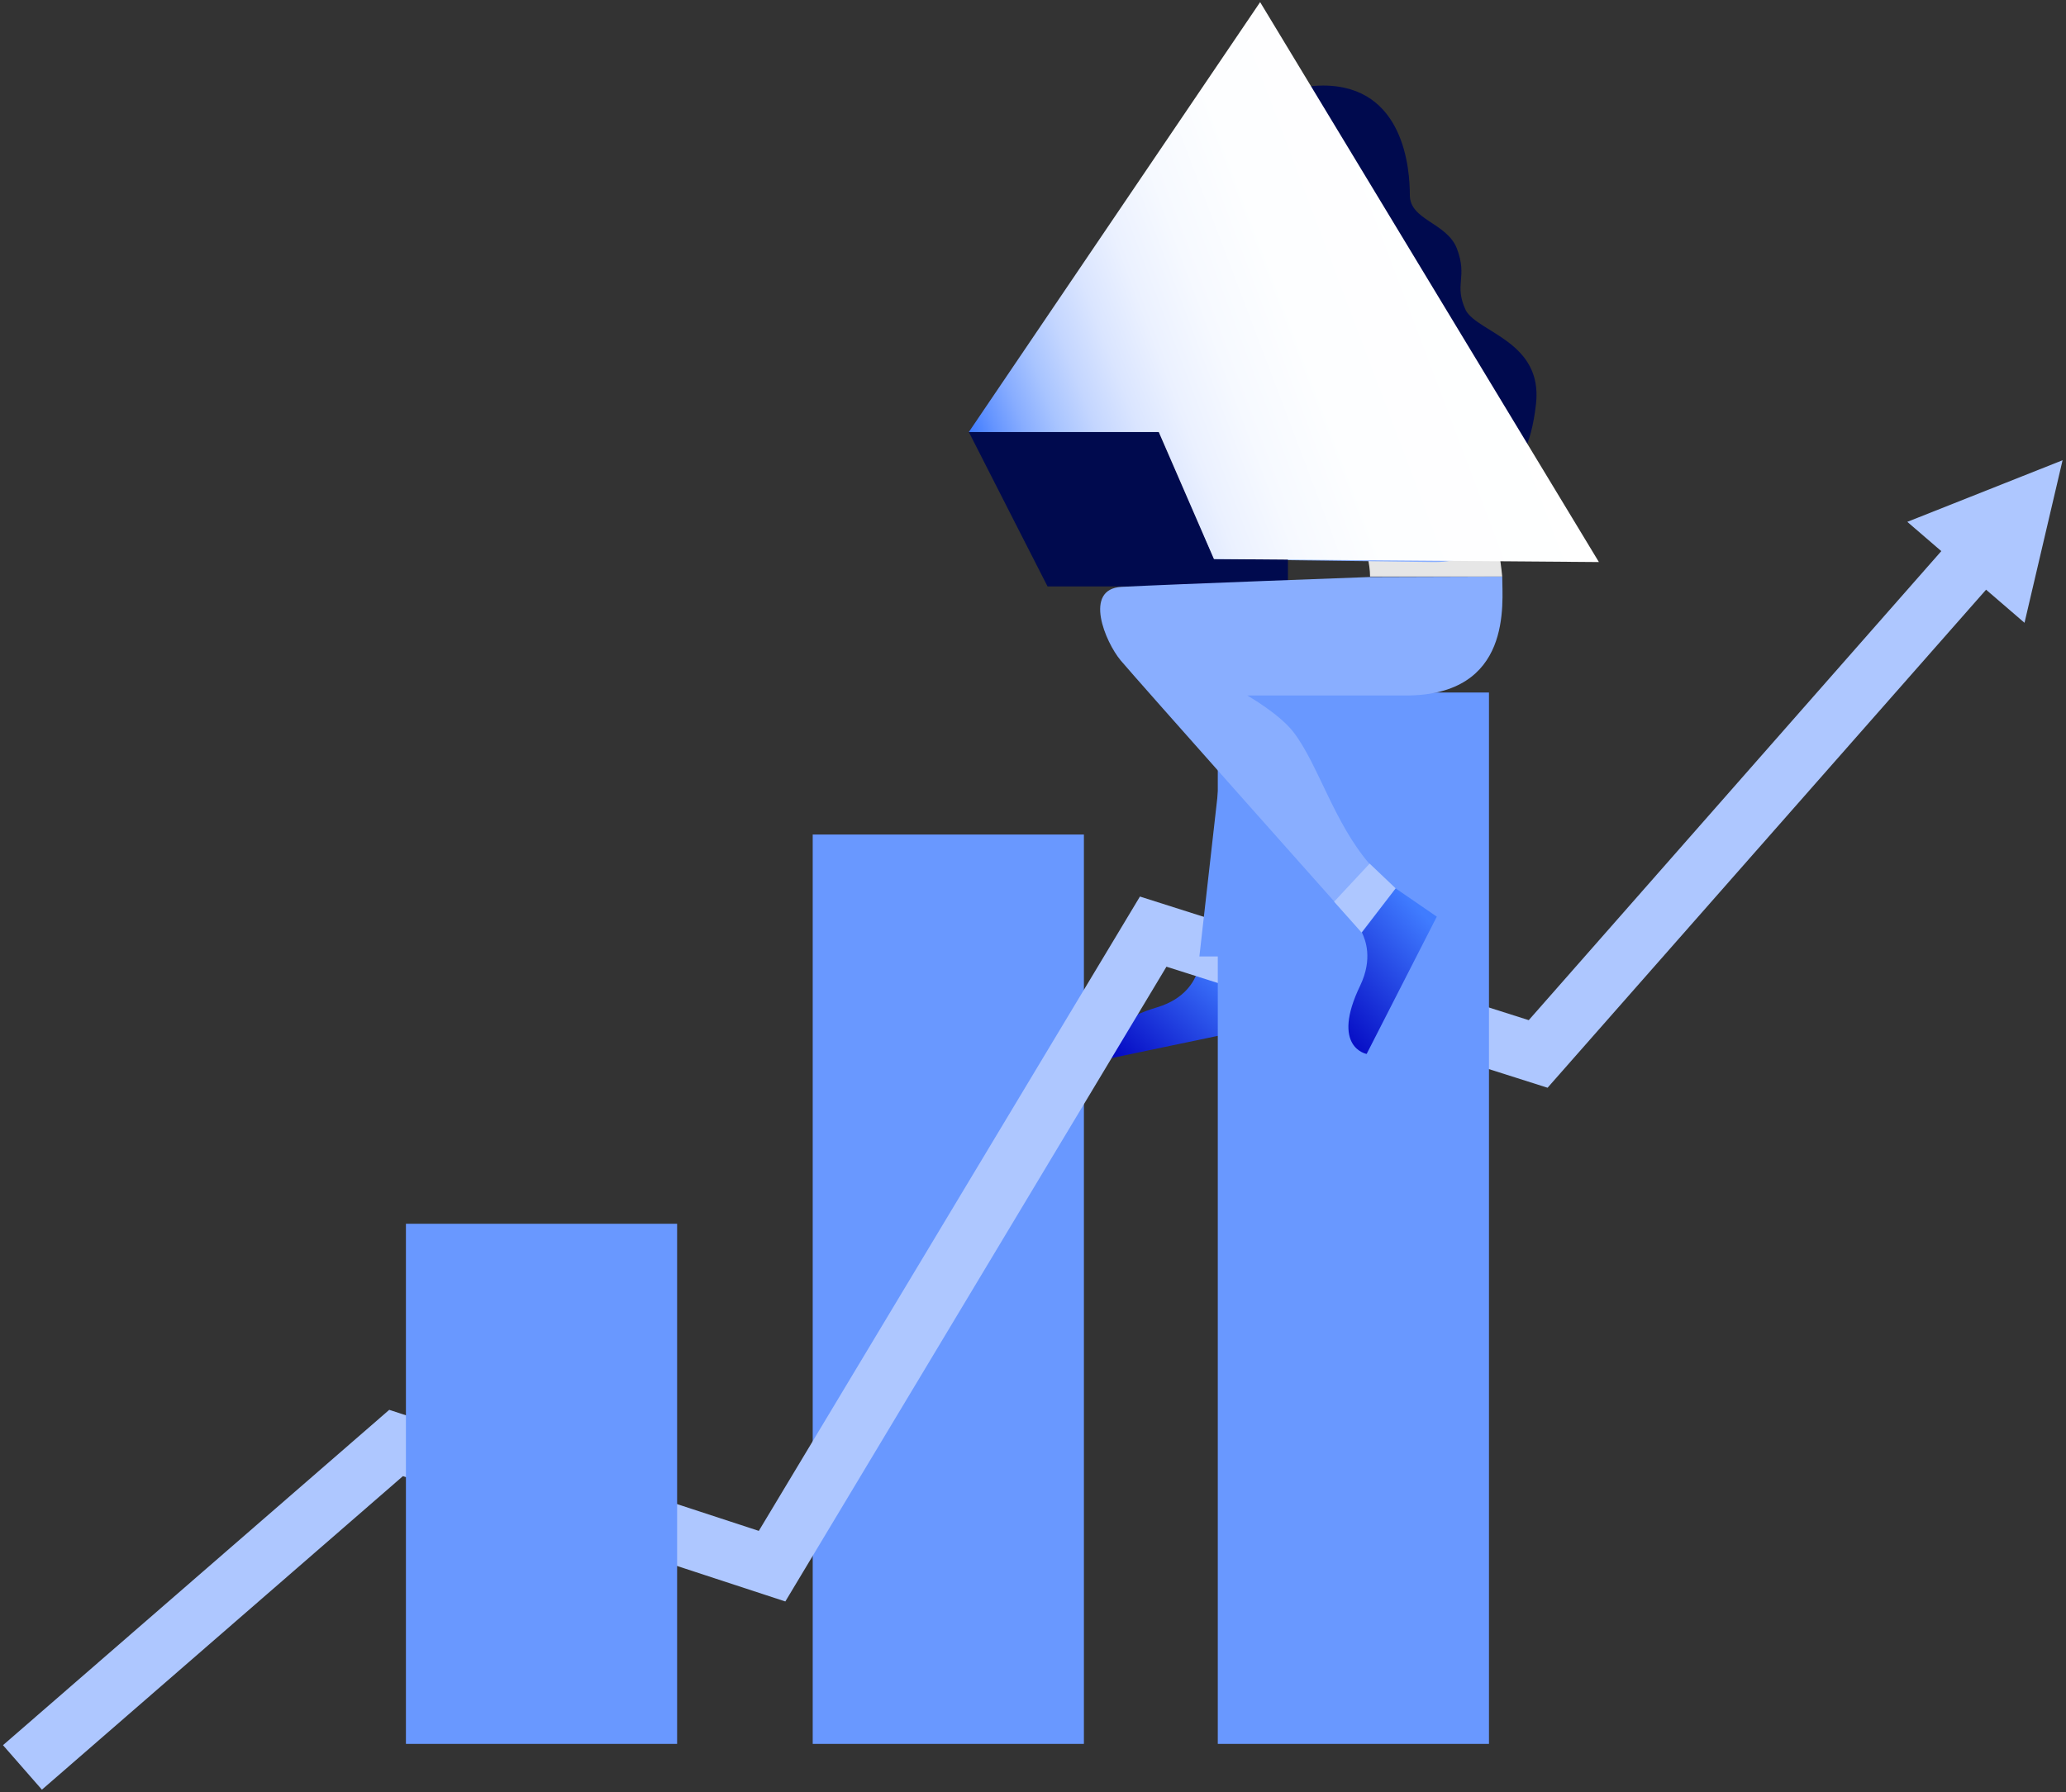 <?xml version="1.0" encoding="UTF-8"?>
<svg width="446px" height="387px" viewBox="0 0 446 387" version="1.1" xmlns="http://www.w3.org/2000/svg" xmlns:xlink="http://www.w3.org/1999/xlink">
    <rect x="0" y="0" width="446" height="387" fill="#333333" stroke="none"/>
    <!-- Generator: Sketch 52.2 (67145) - http://www.bohemiancoding.com/sketch -->
    <title>Group</title>
    <desc>Created with Sketch.</desc>
    <defs>
        <linearGradient x1="103.213%" y1="20.469%" x2="-2.056%" y2="85.351%" id="linearGradient-1">
            <stop stop-color="#407CFF" offset="0%"/>
            <stop stop-color="#0001BF" offset="100%"/>
        </linearGradient>
        <linearGradient x1="70.93%" y1="3.722%" x2="3.703%" y2="97.045%" id="linearGradient-2">
            <stop stop-color="#407CFF" offset="0%"/>
            <stop stop-color="#0001BF" offset="100%"/>
        </linearGradient>
        <linearGradient x1="-0.498%" y1="74.517%" x2="85.721%" y2="45.555%" id="linearGradient-3">
            <stop stop-color="#407CFF" offset="0%"/>
            <stop stop-color="#6494FF" offset="4.067%"/>
            <stop stop-color="#88ADFF" offset="9.065%"/>
            <stop stop-color="#A8C4FF" offset="14.69%"/>
            <stop stop-color="#C4D6FF" offset="20.91%"/>
            <stop stop-color="#DAE5FF" offset="27.94%"/>
            <stop stop-color="#EBF1FF" offset="36.14%"/>
            <stop stop-color="#F6F9FF" offset="46.28%"/>
            <stop stop-color="#FDFEFF" offset="60.51%"/>
            <stop stop-color="#FFFFFF" offset="100%"/>
        </linearGradient>
    </defs>
    <g id="METAPOSTA-EMPRESAS-DESKTOP" stroke="none" stroke-width="1" fill="none" fill-rule="evenodd">
        <g id="DESKTOP_HOME_EMPRESAS" transform="translate(-779, -2212)" fill-rule="nonzero">
            <g id="Group" transform="translate(779, 2212)">
                <g id="esquema-01">
                    <path d="M268.062,210.033 L268.523,222.502 L239.806,228.505 C239.806,228.505 235.558,221.763 249.778,217.514 C255.965,215.667 257.812,211.695 258.458,210.033 L268.062,210.033 Z" id="Shape" fill="url(#linearGradient-1)"/>
                    <polygon id="Shape" fill="#AEC7FF" points="259.474 201.074 258.458 210.033 268.062 210.033 268.154 202.736"/>
                    <path d="M267.323,32.881 C267.323,53.755 254.026,52.093 254.026,62.16 C254.026,79.247 265.292,68.441 265.292,103.262 C271.755,103.262 297.149,103.262 297.149,103.262 L297.149,30.203 L267.323,32.881 Z" id="Shape" fill="#000A4E"/>
                    <polygon id="Rectangle-path" fill="#6998FF" points="175.445 180.2 233.988 180.2 233.988 376.563 175.445 376.563"/>
                    <polygon id="Shape" fill="#AEC7FF" points="9.049 386.446 0.646 376.84 84.029 304.428 163.81 330.566 246.085 193.592 330.022 220.285 425.778 111.389 435.381 119.795 334.084 234.879 251.81 208.74 169.535 345.806 86.984 318.744"/>
                    <polygon id="Rectangle-path" fill="#6998FF" points="262.891 149.535 321.434 149.535 321.434 376.563 262.891 376.563"/>
                    <polygon id="Rectangle-path" fill="#6998FF" points="87.63 264.25 146.173 264.25 146.173 376.563 87.63 376.563"/>
                    <polyline id="Shape" fill="#89AEFF" points="282.19 92.363 275.357 114.068 286.991 112.96 293.64 100.583"/>
                    <path d="M276.926,88.484 C282.282,85.713 286.253,67.425 298.441,64.007 L298.534,64.007 C294.286,61.791 288.561,59.205 287.176,51.631 L277.388,50.707 C278.588,54.402 280.435,54.771 281.174,57.819 C283.298,66.963 270.74,78.139 276.926,88.484 Z" id="Shape" fill="#89AEFF"/>
                    <path d="M290.039,51.354 C285.514,53.293 280.897,55.418 279.696,55.879 C278.496,56.341 271.017,58.096 270.647,50.615 C270.278,46.089 270.37,45.627 270.37,45.627 L267.415,45.627 C267.415,45.627 270.555,36.945 270.555,32.881 C276.465,32.881 290.685,32.881 290.685,32.881 L290.039,51.354 Z" id="Shape" fill="#89AEFF"/>
                    <path d="M302.135,66.316 C301.212,65.485 299.919,64.746 298.534,64.007 L298.441,64.007 C286.253,67.332 282.374,85.62 276.926,88.484 C283.205,98.828 295.671,113.052 295.764,124.505 C299.919,124.505 324.296,124.505 324.296,124.505 C324.296,124.505 321.249,89.13 302.135,66.316" id="Shape" fill="#E6E6E6"/>
                    <path d="M267.323,32.881 C270.647,32.881 275.357,31.865 282.005,38.792 C283.575,36.206 284.221,36.021 285.422,36.021 C286.622,36.021 288.469,36.853 288.469,39.254 C288.469,41.656 285.422,43.688 285.699,46.274 C287.915,67.979 299.18,61.237 306.752,72.412 C314.878,84.42 320.234,103.077 320.234,103.077 C320.234,103.077 329.467,106.217 331.591,87.19 C333.069,73.798 319.218,71.858 316.448,67.055 C313.77,61.329 316.909,60.036 314.508,53.663 C312.292,48.029 304.351,47.567 304.351,42.117 C304.351,36.76 303.243,18.473 285.606,18.473 C273.417,18.565 267.323,26.693 267.323,32.881 Z" id="Shape" fill="#000A4E"/>
                    <path d="M295.394,88.391 C295.394,88.391 304.628,109.45 305.459,111.205 C301.027,111.851 254.58,116.008 254.58,116.008 L254.58,120.626 C254.58,120.626 307.398,121.365 309.707,121.365 C320.326,121.365 322.911,114.253 320.972,107.972 C319.125,101.691 310.815,82.111 310.815,82.111 L295.394,88.391 Z" id="Shape" fill="#89AEFF"/>
                    <polygon id="Rectangle-path" fill="#000A4E" points="260.305 120.718 278.034 120.718 278.034 126.629 260.305 126.629"/>
                    <polygon id="Shape" fill="#000A4E" points="250.148 93.286 264.737 126.629 226.14 126.629 219.399 113.421 209.149 93.286"/>
                    <path d="M266.123,142.793 L258.92,206.523 L268.154,206.523 C268.708,196.733 280.251,184.448 281.359,163.574 C281.728,158.31 279.142,146.949 277.573,143.439 L266.123,142.793 Z" id="Shape" fill="#6998FF"/>
                    <path d="M324.296,124.505 C324.296,130.232 326.605,150.182 303.428,150.182 C291.793,150.182 269.262,150.182 269.262,150.182 C269.262,150.182 276.372,154.246 279.327,158.217 C284.59,165.145 288.007,177.706 295.671,186.573 C294.194,189.528 290.777,197.749 290.777,197.749 C290.777,197.749 245.254,146.58 241.93,142.608 C238.605,138.637 233.804,127.184 242.114,126.722 C252.641,126.168 295.764,124.597 295.764,124.597" id="Shape" fill="#89AEFF"/>
                    <path d="M310.907,82.111 L295.394,88.391 C295.394,88.391 287.361,67.794 295.579,64.377 C301.581,61.791 307.675,72.597 310.907,82.111 Z" id="Shape" fill="#C3C3C3"/>
                    <polygon id="Shape" fill="#AEC7FF" points="288.007 194.701 293.917 201.351 301.304 191.837 295.671 186.48"/>
                    <path d="M301.304,191.837 L310.169,197.933 L295.025,227.582 C295.025,227.582 287.176,226.196 293.64,212.804 C296.41,206.985 294.748,202.921 294.009,201.351 L301.304,191.837 Z" id="Shape" fill="url(#linearGradient-2)"/>
                    <polygon id="Shape" fill="#AEC7FF" points="411.742 112.683 445.261 99.382 437.043 134.48"/>
                    <polyline id="Shape" fill="url(#linearGradient-3)" style="mix-blend-mode: multiply;" points="345.165 121.365 262.06 120.718 250.148 93.286 209.149 93.286 272.032 0.462"/>
                </g>
            </g>
        </g>
    </g>
</svg>
